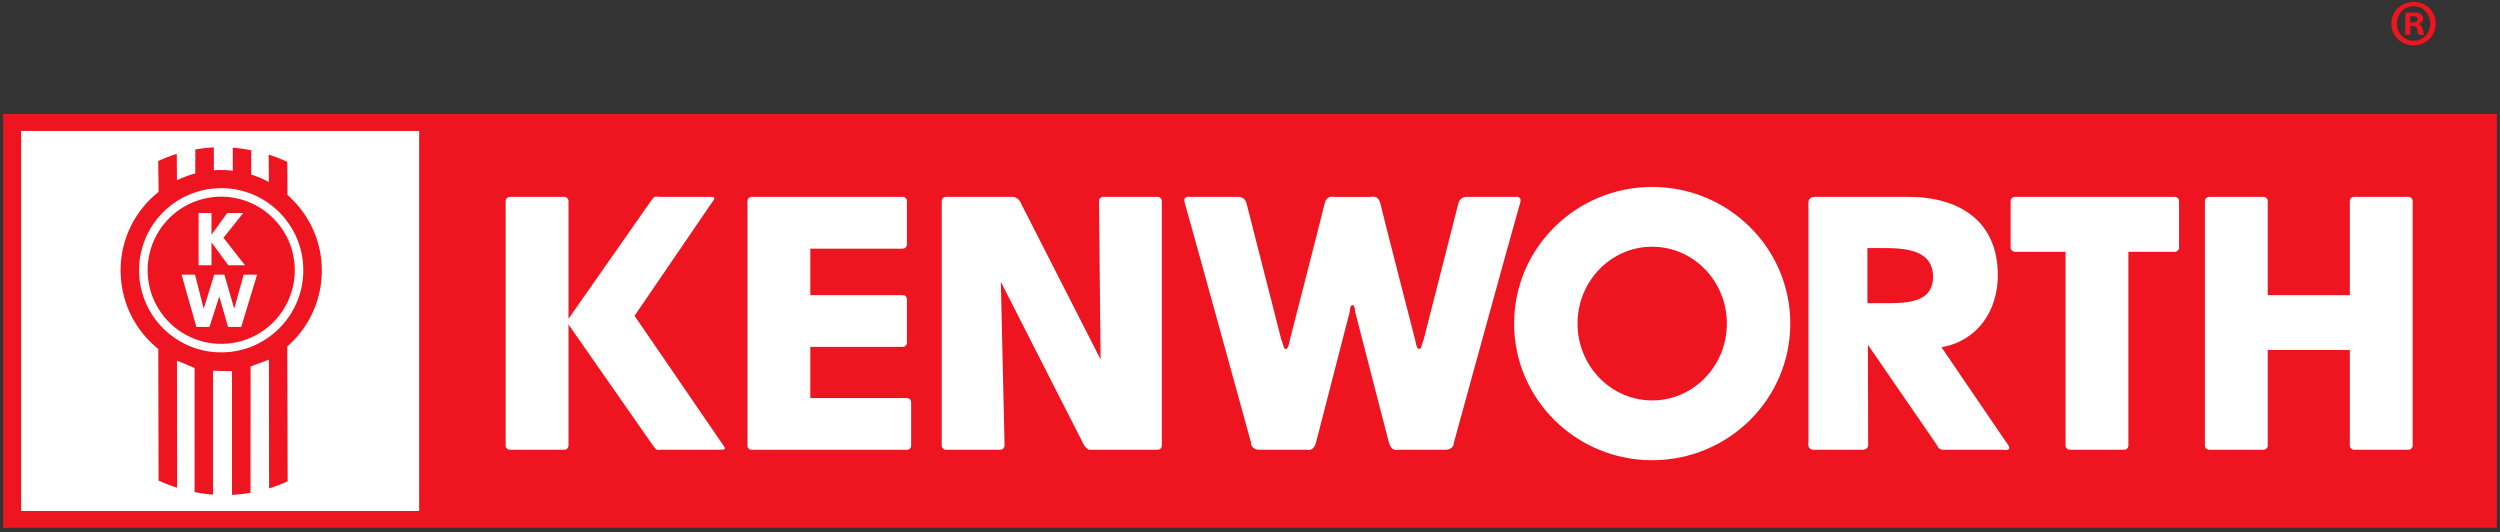 <?xml version="1.0" encoding="UTF-8"?><svg width="296" height="63" viewBox="0 0 296 63" xmlns="http://www.w3.org/2000/svg"><rect x="0" y="0" width="296" height="63" fill="#333333" stroke="none"/><title>Kenworth®-Red-IL5</title><g fill-rule="nonzero" fill="none"><path fill="#EE1420" d="M.37 13.5h295.25v49H.37z"/><path fill="#FFF" d="M2.5 15.5h47.13v45H2.5z"/><path d="M14.28 32c0 3.79 1.75 7.17 4.5 9.35l-.04-.02.03 15.56c.71.33 1.44.62 2.2.85l-.02-15.05 2.09.88v14.69c.71.14 1.44.25 2.18.3V43.9l2.25.05v14.64c.74-.04 1.47-.12 2.19-.24l.01-14.96 2.17-.81.02 15.25c.76-.24 1.5-.52 2.2-.85l-.05-15.9v-.06c2.52-2.19 4.09-5.41 4.09-9.01 0-3.55-1.58-6.75-4.06-8.92l-.03-3.93c-.71-.33-1.44-.62-2.2-.85l.02 3.24c-.66-.36-1.36-.65-2.09-.88v-2.88c-.71-.14-1.44-.25-2.18-.3v2.72a12.44 12.44 0 00-2.24-.05v-2.71c-.74.04-1.47.12-2.19.24l-.01 2.84c-.75.2-1.48.48-2.17.81l-.02-3.12c-.76.24-1.5.52-2.2.85l.05 3.65c-2.74 2.17-4.5 5.52-4.5 9.28z" fill="#EE1420"/><path d="M26.19 22.28c5.37 0 9.72 4.35 9.72 9.72 0 5.37-4.35 9.72-9.72 9.72-5.37 0-9.72-4.35-9.72-9.72 0-5.37 4.35-9.72 9.72-9.72zM17.48 32a8.71 8.71 0 1017.421-.001A8.71 8.71 0 0017.48 32z" fill="#FFF"/><path fill="#FFF" d="M26.9 25.22h1.9l-2.34 2.93 2.55 3.26h-1.98l-1.97-2.69h-.02v2.69h-1.53v-6.19h1.53v2.55h.02zM24.11 36.52h.02l1.23-4h1.21l1.15 4h.02l1.11-4h1.59l-1.88 6.19H27l-1.03-3.59h-.01l-1.16 3.59h-1.55l-1.75-6.19h1.59zM66.81 53.25c.28 0 .5-.22.5-.5V23.81c0-.28-.22-.5-.5-.5h-6.44c-.28 0-.5.22-.5.5v28.94c0 .28.22.5.5.5h6.44z"/><path d="M67.18 37.93l9.95-14.22c.41-.52.38-.43 1.01-.4h5.9c.53 0 .72.06.34.54l-9.25 13.54 10.5 15.32c.38.48.19.54-.34.54h-6.9c-.63.03-.6.12-1.01-.4L67.22 38.29l-.04-.36zM95.94 47.13h11.44c.28 0 .5.22.5.5v5.13c0 .28-.22.5-.5.5H89c-.28 0-.5-.22-.5-.5V23.81c0-.28.22-.5.5-.5h17.88c.28 0 .5.22.5.5v5.13c0 .28-.22.5-.5.5H95.94v5.5h10.94c.28 0 .5.22.5.5v5.13c0 .28-.22.5-.5.5H95.94v6.06zM128.37 52.75c.25.31.41.5.69.5h8c.28 0 .5-.22.5-.5V23.81c0-.28-.22-.5-.5-.5h-6.44c-.28 0-.5.22-.5.5l.19 18.75-9.56-18.75c-.19-.31-.54-.5-.81-.5H112c-.28 0-.5.22-.5.5v28.94c0 .28.22.5.5.5h6.44c.28 0 .5-.22.5-.5l-.44-19.38 9.87 19.38zM162.25 23.31s.94-.31 1.19.81c.21.96 4.13 16.19 4.13 16.19s.13 1 .44 1 .19-.19.56-1.13L172.69 24s.19-.69.94-.69h5.81s.88-.19.5.88c-.22.62-7.81 28.25-7.81 28.25s.06.81-1.06.81h-5.5s-.81.31-1.13-.88c-.32-1.19-4-15.5-4-15.5s0-.75-.31-.75-.31.75-.31.75-3.69 14.31-4 15.5c-.31 1.19-1.13.88-1.13.88h-5.5c-1.12 0-1.06-.81-1.06-.81s-7.6-27.63-7.81-28.25c-.38-1.06.5-.88.5-.88h5.81c.75 0 .94.69.94.69l4.13 16.19c.38.94.25 1.13.56 1.13.31 0 .44-1 .44-1s3.91-15.22 4.13-16.19c.25-1.13 1.19-.81 1.19-.81h4.23v-.01zM195.62 29.21c4.88 0 8.84 4.08 8.84 9.1s-3.96 9.1-8.84 9.1-8.84-4.08-8.84-9.1 3.96-9.1 8.84-9.1zm-16.35 9.1c0 8.93 7.32 16.18 16.35 16.18 9.03 0 16.35-7.24 16.35-16.18s-7.32-16.18-16.35-16.18c-9.03.01-16.35 7.25-16.35 16.18zM237.57 52.41l-7.7-11.3c4.32-.76 6.67-4.36 6.67-8.52 0-6.44-4.57-9.28-10.58-9.28h-11.09c-.87 0-.75.79-.75.79v28.18s-.24.97.63.97h5.81s.63 0 .63-.56l-.03-11.87 8.23 11.96s.11.47.67.47h7.06s1.38.31.45-.84zM221.1 29.37h1.71c2.59 0 6.06.11 6.06 3.39 0 3.28-3.47 3.13-6.06 3.13h-1.71v-6.52zM251.5 53.25c.28 0 .5-.22.5-.5V26.81c0-.28-.22-.5-.5-.5h-6.44c-.28 0-.5.22-.5.5v25.94c0 .28.22.5.5.5h6.44zM283.44 35.44c0-.28-.22-.5-.5-.5H264c-.28 0-.5.22-.5.5v5.5c0 .28.22.5.5.5h18.94c.28 0 .5-.22.5-.5v-5.5z" fill="#FFF"/><path d="M268 53.25c.28 0 .5-.22.5-.5V23.81c0-.28-.22-.5-.5-.5h-6.44c-.28 0-.5.22-.5.5v28.94c0 .28.22.5.5.5H268zM285.16 53.25c.28 0 .5-.22.5-.5V23.81c0-.28-.22-.5-.5-.5h-6.44c-.28 0-.5.22-.5.5v28.94c0 .28.22.5.5.5h6.44zM258 23.81c0-.28-.22-.5-.5-.5h-18.94c-.28 0-.5.22-.5.5v5.5c0 .28.22.5.5.5h18.94c.28 0 .5-.22.5-.5v-5.5z" fill="#FFF"/><path d="M288.39 2.78c0 1.45-1.14 2.59-2.62 2.59-1.47 0-2.64-1.14-2.64-2.59 0-1.42 1.17-2.56 2.64-2.56 1.48 0 2.62 1.14 2.62 2.56zm-4.6 0c0 1.14.84 2.04 2 2.04 1.12 0 1.95-.9 1.95-2.03 0-1.14-.83-2.06-1.96-2.06s-1.99.92-1.99 2.05zm1.58 1.34h-.59V1.56c.23-.05.56-.08.98-.08.48 0 .7.08.89.19.14.11.25.31.25.56 0 .28-.22.5-.53.59v.03c.25.09.39.28.47.62.08.39.12.55.19.64h-.64c-.08-.09-.13-.33-.2-.62-.05-.28-.2-.41-.53-.41h-.28v1.04h-.01zm.01-1.45h.28c.33 0 .59-.11.59-.37 0-.23-.17-.39-.55-.39-.16 0-.27.02-.33.03v.73h.01z" fill="#EE1420"/></g></svg>